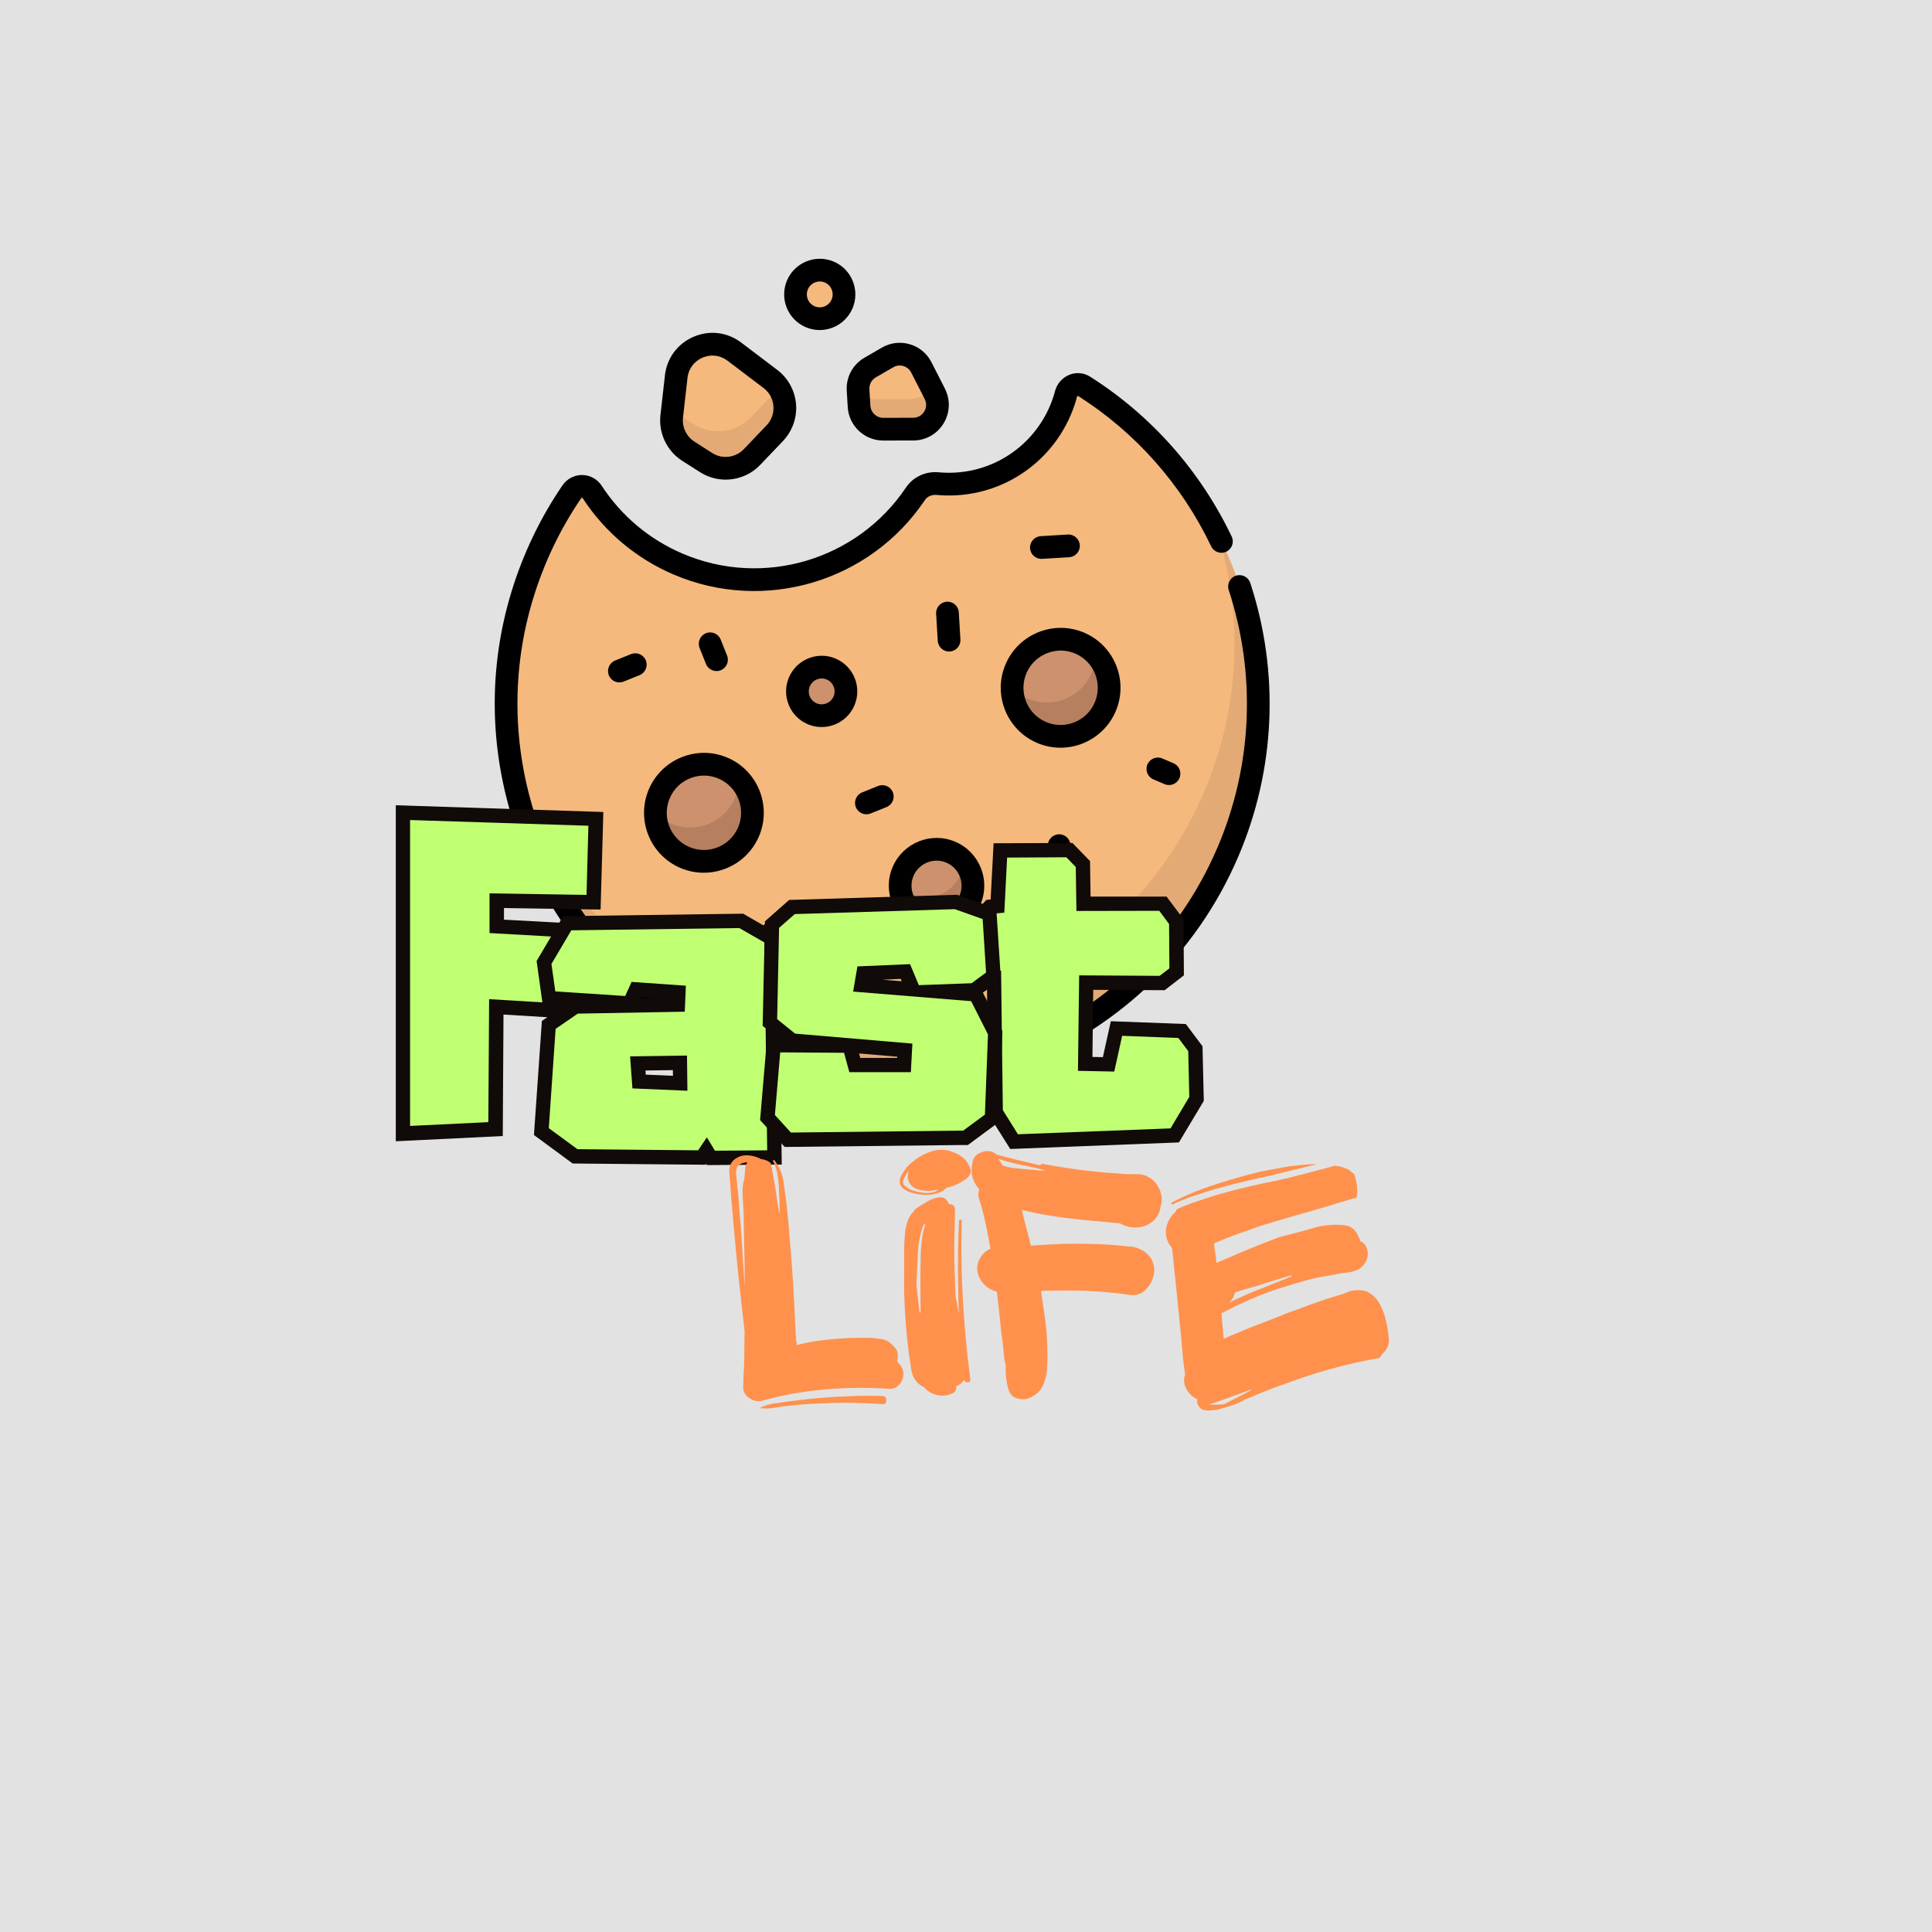 <svg version="1.0" preserveAspectRatio="xMidYMid meet" height="500" viewBox="0 0 375 375" zoomAndPan="magnify" width="500" xmlns:xlink="http://www.w3.org/1999/xlink" xmlns="http://www.w3.org/2000/svg"><defs><g></g><clipPath id="fb538ee2c4"><path clip-rule="nonzero" d="M 98 74 L 245 74 L 245 210 L 98 210 Z M 98 74"></path></clipPath><clipPath id="9291d0c57a"><path clip-rule="nonzero" d="M 71.906 176.863 L 131.398 37.535 L 270.039 96.734 L 210.547 236.062 Z M 71.906 176.863"></path></clipPath><clipPath id="f25b768530"><path clip-rule="nonzero" d="M 71.906 176.863 L 131.398 37.535 L 270.039 96.734 L 210.547 236.062 Z M 71.906 176.863"></path></clipPath><clipPath id="bfc3a51127"><path clip-rule="nonzero" d="M 71.906 176.863 L 131.398 37.535 L 270.039 96.734 L 210.547 236.062 Z M 71.906 176.863"></path></clipPath><clipPath id="f2c7984479"><path clip-rule="nonzero" d="M 127 148 L 147 148 L 147 168 L 127 168 Z M 127 148"></path></clipPath><clipPath id="ae4ab06925"><path clip-rule="nonzero" d="M 71.906 176.863 L 131.398 37.535 L 270.039 96.734 L 210.547 236.062 Z M 71.906 176.863"></path></clipPath><clipPath id="b042099f23"><path clip-rule="nonzero" d="M 71.906 176.863 L 131.398 37.535 L 270.039 96.734 L 210.547 236.062 Z M 71.906 176.863"></path></clipPath><clipPath id="83cdd32eef"><path clip-rule="nonzero" d="M 71.906 176.863 L 131.398 37.535 L 270.039 96.734 L 210.547 236.062 Z M 71.906 176.863"></path></clipPath><clipPath id="1488da8fb8"><path clip-rule="nonzero" d="M 174 164 L 189 164 L 189 179 L 174 179 Z M 174 164"></path></clipPath><clipPath id="1d68204514"><path clip-rule="nonzero" d="M 71.906 176.863 L 131.398 37.535 L 270.039 96.734 L 210.547 236.062 Z M 71.906 176.863"></path></clipPath><clipPath id="22ceb11bea"><path clip-rule="nonzero" d="M 71.906 176.863 L 131.398 37.535 L 270.039 96.734 L 210.547 236.062 Z M 71.906 176.863"></path></clipPath><clipPath id="db54af0c66"><path clip-rule="nonzero" d="M 71.906 176.863 L 131.398 37.535 L 270.039 96.734 L 210.547 236.062 Z M 71.906 176.863"></path></clipPath><clipPath id="6e08257afe"><path clip-rule="nonzero" d="M 130 66 L 153 66 L 153 91 L 130 91 Z M 130 66"></path></clipPath><clipPath id="5fe81fbc08"><path clip-rule="nonzero" d="M 71.906 176.863 L 131.398 37.535 L 270.039 96.734 L 210.547 236.062 Z M 71.906 176.863"></path></clipPath><clipPath id="69d9b59d50"><path clip-rule="nonzero" d="M 71.906 176.863 L 131.398 37.535 L 270.039 96.734 L 210.547 236.062 Z M 71.906 176.863"></path></clipPath><clipPath id="eeade1ffad"><path clip-rule="nonzero" d="M 71.906 176.863 L 131.398 37.535 L 270.039 96.734 L 210.547 236.062 Z M 71.906 176.863"></path></clipPath><clipPath id="399f8384c2"><path clip-rule="nonzero" d="M 166 68 L 182 68 L 182 84 L 166 84 Z M 166 68"></path></clipPath><clipPath id="cc06c9ae70"><path clip-rule="nonzero" d="M 71.906 176.863 L 131.398 37.535 L 270.039 96.734 L 210.547 236.062 Z M 71.906 176.863"></path></clipPath><clipPath id="d9554074a9"><path clip-rule="nonzero" d="M 71.906 176.863 L 131.398 37.535 L 270.039 96.734 L 210.547 236.062 Z M 71.906 176.863"></path></clipPath><clipPath id="68f5163409"><path clip-rule="nonzero" d="M 71.906 176.863 L 131.398 37.535 L 270.039 96.734 L 210.547 236.062 Z M 71.906 176.863"></path></clipPath><clipPath id="2ae82290cc"><path clip-rule="nonzero" d="M 154 52 L 164 52 L 164 62 L 154 62 Z M 154 52"></path></clipPath><clipPath id="431fde369b"><path clip-rule="nonzero" d="M 71.906 176.863 L 131.398 37.535 L 270.039 96.734 L 210.547 236.062 Z M 71.906 176.863"></path></clipPath><clipPath id="2d5446ad15"><path clip-rule="nonzero" d="M 71.906 176.863 L 131.398 37.535 L 270.039 96.734 L 210.547 236.062 Z M 71.906 176.863"></path></clipPath><clipPath id="2b843e1ccf"><path clip-rule="nonzero" d="M 71.906 176.863 L 131.398 37.535 L 270.039 96.734 L 210.547 236.062 Z M 71.906 176.863"></path></clipPath><clipPath id="c96a5486cb"><path clip-rule="nonzero" d="M 101 103 L 245 103 L 245 210 L 101 210 Z M 101 103"></path></clipPath><clipPath id="5375a5820a"><path clip-rule="nonzero" d="M 71.906 176.863 L 131.398 37.535 L 270.039 96.734 L 210.547 236.062 Z M 71.906 176.863"></path></clipPath><clipPath id="87d9f3509a"><path clip-rule="nonzero" d="M 71.906 176.863 L 131.398 37.535 L 270.039 96.734 L 210.547 236.062 Z M 71.906 176.863"></path></clipPath><clipPath id="d44cc453a7"><path clip-rule="nonzero" d="M 71.906 176.863 L 131.398 37.535 L 270.039 96.734 L 210.547 236.062 Z M 71.906 176.863"></path></clipPath><clipPath id="ef58426780"><path clip-rule="nonzero" d="M 130 75 L 153 75 L 153 91 L 130 91 Z M 130 75"></path></clipPath><clipPath id="a057652fd2"><path clip-rule="nonzero" d="M 71.906 176.863 L 131.398 37.535 L 270.039 96.734 L 210.547 236.062 Z M 71.906 176.863"></path></clipPath><clipPath id="3387e363a0"><path clip-rule="nonzero" d="M 71.906 176.863 L 131.398 37.535 L 270.039 96.734 L 210.547 236.062 Z M 71.906 176.863"></path></clipPath><clipPath id="ce27a3595d"><path clip-rule="nonzero" d="M 71.906 176.863 L 131.398 37.535 L 270.039 96.734 L 210.547 236.062 Z M 71.906 176.863"></path></clipPath><clipPath id="ada0b4c7d2"><path clip-rule="nonzero" d="M 166 75 L 182 75 L 182 84 L 166 84 Z M 166 75"></path></clipPath><clipPath id="713bb21a77"><path clip-rule="nonzero" d="M 71.906 176.863 L 131.398 37.535 L 270.039 96.734 L 210.547 236.062 Z M 71.906 176.863"></path></clipPath><clipPath id="f47b6ff6df"><path clip-rule="nonzero" d="M 71.906 176.863 L 131.398 37.535 L 270.039 96.734 L 210.547 236.062 Z M 71.906 176.863"></path></clipPath><clipPath id="5d58d38c20"><path clip-rule="nonzero" d="M 71.906 176.863 L 131.398 37.535 L 270.039 96.734 L 210.547 236.062 Z M 71.906 176.863"></path></clipPath><clipPath id="906a267b81"><path clip-rule="nonzero" d="M 127 151 L 147 151 L 147 168 L 127 168 Z M 127 151"></path></clipPath><clipPath id="8452ab8130"><path clip-rule="nonzero" d="M 71.906 176.863 L 131.398 37.535 L 270.039 96.734 L 210.547 236.062 Z M 71.906 176.863"></path></clipPath><clipPath id="d6f6002f9f"><path clip-rule="nonzero" d="M 71.906 176.863 L 131.398 37.535 L 270.039 96.734 L 210.547 236.062 Z M 71.906 176.863"></path></clipPath><clipPath id="5474a3661a"><path clip-rule="nonzero" d="M 71.906 176.863 L 131.398 37.535 L 270.039 96.734 L 210.547 236.062 Z M 71.906 176.863"></path></clipPath><clipPath id="ea116b9c32"><path clip-rule="nonzero" d="M 174 167 L 189 167 L 189 179 L 174 179 Z M 174 167"></path></clipPath><clipPath id="bd59783663"><path clip-rule="nonzero" d="M 71.906 176.863 L 131.398 37.535 L 270.039 96.734 L 210.547 236.062 Z M 71.906 176.863"></path></clipPath><clipPath id="c3b95efab9"><path clip-rule="nonzero" d="M 71.906 176.863 L 131.398 37.535 L 270.039 96.734 L 210.547 236.062 Z M 71.906 176.863"></path></clipPath><clipPath id="0b3cf4cb80"><path clip-rule="nonzero" d="M 71.906 176.863 L 131.398 37.535 L 270.039 96.734 L 210.547 236.062 Z M 71.906 176.863"></path></clipPath><clipPath id="34ab058b21"><path clip-rule="nonzero" d="M 196 124 L 216 124 L 216 143 L 196 143 Z M 196 124"></path></clipPath><clipPath id="7e247412ad"><path clip-rule="nonzero" d="M 71.906 176.863 L 131.398 37.535 L 270.039 96.734 L 210.547 236.062 Z M 71.906 176.863"></path></clipPath><clipPath id="210e762a88"><path clip-rule="nonzero" d="M 71.906 176.863 L 131.398 37.535 L 270.039 96.734 L 210.547 236.062 Z M 71.906 176.863"></path></clipPath><clipPath id="95cfea21f3"><path clip-rule="nonzero" d="M 71.906 176.863 L 131.398 37.535 L 270.039 96.734 L 210.547 236.062 Z M 71.906 176.863"></path></clipPath><clipPath id="ba58229661"><path clip-rule="nonzero" d="M 196 126 L 216 126 L 216 143 L 196 143 Z M 196 126"></path></clipPath><clipPath id="faa3b47d4d"><path clip-rule="nonzero" d="M 71.906 176.863 L 131.398 37.535 L 270.039 96.734 L 210.547 236.062 Z M 71.906 176.863"></path></clipPath><clipPath id="950277d0a7"><path clip-rule="nonzero" d="M 71.906 176.863 L 131.398 37.535 L 270.039 96.734 L 210.547 236.062 Z M 71.906 176.863"></path></clipPath><clipPath id="4a53f27f9a"><path clip-rule="nonzero" d="M 71.906 176.863 L 131.398 37.535 L 270.039 96.734 L 210.547 236.062 Z M 71.906 176.863"></path></clipPath><clipPath id="2ed5114bee"><path clip-rule="nonzero" d="M 154 129 L 165 129 L 165 140 L 154 140 Z M 154 129"></path></clipPath><clipPath id="495f51d8ad"><path clip-rule="nonzero" d="M 71.906 176.863 L 131.398 37.535 L 270.039 96.734 L 210.547 236.062 Z M 71.906 176.863"></path></clipPath><clipPath id="7a52e170a2"><path clip-rule="nonzero" d="M 71.906 176.863 L 131.398 37.535 L 270.039 96.734 L 210.547 236.062 Z M 71.906 176.863"></path></clipPath><clipPath id="6f85a120bb"><path clip-rule="nonzero" d="M 71.906 176.863 L 131.398 37.535 L 270.039 96.734 L 210.547 236.062 Z M 71.906 176.863"></path></clipPath><clipPath id="4ece98117f"><path clip-rule="nonzero" d="M 125 146 L 149 146 L 149 170 L 125 170 Z M 125 146"></path></clipPath><clipPath id="5429f5c2c5"><path clip-rule="nonzero" d="M 71.906 176.863 L 131.398 37.535 L 270.039 96.734 L 210.547 236.062 Z M 71.906 176.863"></path></clipPath><clipPath id="3ad482e5fe"><path clip-rule="nonzero" d="M 71.906 176.863 L 131.398 37.535 L 270.039 96.734 L 210.547 236.062 Z M 71.906 176.863"></path></clipPath><clipPath id="3fc11e78b7"><path clip-rule="nonzero" d="M 71.906 176.863 L 131.398 37.535 L 270.039 96.734 L 210.547 236.062 Z M 71.906 176.863"></path></clipPath><clipPath id="b75fd5d201"><path clip-rule="nonzero" d="M 194 121 L 218 121 L 218 146 L 194 146 Z M 194 121"></path></clipPath><clipPath id="595f5128a1"><path clip-rule="nonzero" d="M 71.906 176.863 L 131.398 37.535 L 270.039 96.734 L 210.547 236.062 Z M 71.906 176.863"></path></clipPath><clipPath id="d403a54595"><path clip-rule="nonzero" d="M 71.906 176.863 L 131.398 37.535 L 270.039 96.734 L 210.547 236.062 Z M 71.906 176.863"></path></clipPath><clipPath id="580c39a24a"><path clip-rule="nonzero" d="M 71.906 176.863 L 131.398 37.535 L 270.039 96.734 L 210.547 236.062 Z M 71.906 176.863"></path></clipPath><clipPath id="cc97ea1b35"><path clip-rule="nonzero" d="M 172 162 L 192 162 L 192 182 L 172 182 Z M 172 162"></path></clipPath><clipPath id="5a298992fb"><path clip-rule="nonzero" d="M 71.906 176.863 L 131.398 37.535 L 270.039 96.734 L 210.547 236.062 Z M 71.906 176.863"></path></clipPath><clipPath id="8eea5d9c9c"><path clip-rule="nonzero" d="M 71.906 176.863 L 131.398 37.535 L 270.039 96.734 L 210.547 236.062 Z M 71.906 176.863"></path></clipPath><clipPath id="406b695057"><path clip-rule="nonzero" d="M 71.906 176.863 L 131.398 37.535 L 270.039 96.734 L 210.547 236.062 Z M 71.906 176.863"></path></clipPath><clipPath id="a93f27c837"><path clip-rule="nonzero" d="M 152 127 L 167 127 L 167 142 L 152 142 Z M 152 127"></path></clipPath><clipPath id="fb6203b3d2"><path clip-rule="nonzero" d="M 71.906 176.863 L 131.398 37.535 L 270.039 96.734 L 210.547 236.062 Z M 71.906 176.863"></path></clipPath><clipPath id="7e6211b8a7"><path clip-rule="nonzero" d="M 71.906 176.863 L 131.398 37.535 L 270.039 96.734 L 210.547 236.062 Z M 71.906 176.863"></path></clipPath><clipPath id="d6d3ce269d"><path clip-rule="nonzero" d="M 71.906 176.863 L 131.398 37.535 L 270.039 96.734 L 210.547 236.062 Z M 71.906 176.863"></path></clipPath><clipPath id="87c150a358"><path clip-rule="nonzero" d="M 199 103 L 210 103 L 210 109 L 199 109 Z M 199 103"></path></clipPath><clipPath id="4e8bed588f"><path clip-rule="nonzero" d="M 71.906 176.863 L 131.398 37.535 L 270.039 96.734 L 210.547 236.062 Z M 71.906 176.863"></path></clipPath><clipPath id="3576a6cec6"><path clip-rule="nonzero" d="M 71.906 176.863 L 131.398 37.535 L 270.039 96.734 L 210.547 236.062 Z M 71.906 176.863"></path></clipPath><clipPath id="83ff92f340"><path clip-rule="nonzero" d="M 71.906 176.863 L 131.398 37.535 L 270.039 96.734 L 210.547 236.062 Z M 71.906 176.863"></path></clipPath><clipPath id="11a6d49fa9"><path clip-rule="nonzero" d="M 181 116 L 187 116 L 187 127 L 181 127 Z M 181 116"></path></clipPath><clipPath id="82983f095f"><path clip-rule="nonzero" d="M 71.906 176.863 L 131.398 37.535 L 270.039 96.734 L 210.547 236.062 Z M 71.906 176.863"></path></clipPath><clipPath id="e14616e6f8"><path clip-rule="nonzero" d="M 71.906 176.863 L 131.398 37.535 L 270.039 96.734 L 210.547 236.062 Z M 71.906 176.863"></path></clipPath><clipPath id="96baddcb01"><path clip-rule="nonzero" d="M 71.906 176.863 L 131.398 37.535 L 270.039 96.734 L 210.547 236.062 Z M 71.906 176.863"></path></clipPath><clipPath id="02fbb39882"><path clip-rule="nonzero" d="M 147 178 L 158 178 L 158 184 L 147 184 Z M 147 178"></path></clipPath><clipPath id="40bea8e243"><path clip-rule="nonzero" d="M 71.906 176.863 L 131.398 37.535 L 270.039 96.734 L 210.547 236.062 Z M 71.906 176.863"></path></clipPath><clipPath id="cd2daf6574"><path clip-rule="nonzero" d="M 71.906 176.863 L 131.398 37.535 L 270.039 96.734 L 210.547 236.062 Z M 71.906 176.863"></path></clipPath><clipPath id="435a07f48f"><path clip-rule="nonzero" d="M 71.906 176.863 L 131.398 37.535 L 270.039 96.734 L 210.547 236.062 Z M 71.906 176.863"></path></clipPath><clipPath id="5b8ab3ef74"><path clip-rule="nonzero" d="M 203 161 L 209 161 L 209 172 L 203 172 Z M 203 161"></path></clipPath><clipPath id="dd2a4a5885"><path clip-rule="nonzero" d="M 71.906 176.863 L 131.398 37.535 L 270.039 96.734 L 210.547 236.062 Z M 71.906 176.863"></path></clipPath><clipPath id="a71e6e5b67"><path clip-rule="nonzero" d="M 71.906 176.863 L 131.398 37.535 L 270.039 96.734 L 210.547 236.062 Z M 71.906 176.863"></path></clipPath><clipPath id="407fa067f8"><path clip-rule="nonzero" d="M 71.906 176.863 L 131.398 37.535 L 270.039 96.734 L 210.547 236.062 Z M 71.906 176.863"></path></clipPath><clipPath id="fde8b9ca16"><path clip-rule="nonzero" d="M 118 126 L 126 126 L 126 133 L 118 133 Z M 118 126"></path></clipPath><clipPath id="48575161f4"><path clip-rule="nonzero" d="M 71.906 176.863 L 131.398 37.535 L 270.039 96.734 L 210.547 236.062 Z M 71.906 176.863"></path></clipPath><clipPath id="b6899c1a22"><path clip-rule="nonzero" d="M 71.906 176.863 L 131.398 37.535 L 270.039 96.734 L 210.547 236.062 Z M 71.906 176.863"></path></clipPath><clipPath id="4ba19fbcc5"><path clip-rule="nonzero" d="M 71.906 176.863 L 131.398 37.535 L 270.039 96.734 L 210.547 236.062 Z M 71.906 176.863"></path></clipPath><clipPath id="b0f5d391c3"><path clip-rule="nonzero" d="M 165 152 L 174 152 L 174 159 L 165 159 Z M 165 152"></path></clipPath><clipPath id="21b89428d7"><path clip-rule="nonzero" d="M 71.906 176.863 L 131.398 37.535 L 270.039 96.734 L 210.547 236.062 Z M 71.906 176.863"></path></clipPath><clipPath id="adb8f595ea"><path clip-rule="nonzero" d="M 71.906 176.863 L 131.398 37.535 L 270.039 96.734 L 210.547 236.062 Z M 71.906 176.863"></path></clipPath><clipPath id="ec76669885"><path clip-rule="nonzero" d="M 71.906 176.863 L 131.398 37.535 L 270.039 96.734 L 210.547 236.062 Z M 71.906 176.863"></path></clipPath><clipPath id="ba88aba077"><path clip-rule="nonzero" d="M 222 147 L 230 147 L 230 153 L 222 153 Z M 222 147"></path></clipPath><clipPath id="7001ec4e03"><path clip-rule="nonzero" d="M 71.906 176.863 L 131.398 37.535 L 270.039 96.734 L 210.547 236.062 Z M 71.906 176.863"></path></clipPath><clipPath id="997d8d67c1"><path clip-rule="nonzero" d="M 71.906 176.863 L 131.398 37.535 L 270.039 96.734 L 210.547 236.062 Z M 71.906 176.863"></path></clipPath><clipPath id="bed41c8a9a"><path clip-rule="nonzero" d="M 71.906 176.863 L 131.398 37.535 L 270.039 96.734 L 210.547 236.062 Z M 71.906 176.863"></path></clipPath><clipPath id="eccca8f77c"><path clip-rule="nonzero" d="M 135 122 L 142 122 L 142 131 L 135 131 Z M 135 122"></path></clipPath><clipPath id="a557775d68"><path clip-rule="nonzero" d="M 71.906 176.863 L 131.398 37.535 L 270.039 96.734 L 210.547 236.062 Z M 71.906 176.863"></path></clipPath><clipPath id="b237cf11bf"><path clip-rule="nonzero" d="M 71.906 176.863 L 131.398 37.535 L 270.039 96.734 L 210.547 236.062 Z M 71.906 176.863"></path></clipPath><clipPath id="dafb2e0597"><path clip-rule="nonzero" d="M 71.906 176.863 L 131.398 37.535 L 270.039 96.734 L 210.547 236.062 Z M 71.906 176.863"></path></clipPath><clipPath id="14d176605f"><path clip-rule="nonzero" d="M 128 64 L 155 64 L 155 94 L 128 94 Z M 128 64"></path></clipPath><clipPath id="5ae1ba6623"><path clip-rule="nonzero" d="M 71.906 176.863 L 131.398 37.535 L 270.039 96.734 L 210.547 236.062 Z M 71.906 176.863"></path></clipPath><clipPath id="e1b9e5e5c0"><path clip-rule="nonzero" d="M 71.906 176.863 L 131.398 37.535 L 270.039 96.734 L 210.547 236.062 Z M 71.906 176.863"></path></clipPath><clipPath id="cedb800a23"><path clip-rule="nonzero" d="M 71.906 176.863 L 131.398 37.535 L 270.039 96.734 L 210.547 236.062 Z M 71.906 176.863"></path></clipPath><clipPath id="c1431ef337"><path clip-rule="nonzero" d="M 164 66 L 185 66 L 185 86 L 164 86 Z M 164 66"></path></clipPath><clipPath id="6b57398a18"><path clip-rule="nonzero" d="M 71.906 176.863 L 131.398 37.535 L 270.039 96.734 L 210.547 236.062 Z M 71.906 176.863"></path></clipPath><clipPath id="998d9c45ef"><path clip-rule="nonzero" d="M 71.906 176.863 L 131.398 37.535 L 270.039 96.734 L 210.547 236.062 Z M 71.906 176.863"></path></clipPath><clipPath id="d82876020e"><path clip-rule="nonzero" d="M 71.906 176.863 L 131.398 37.535 L 270.039 96.734 L 210.547 236.062 Z M 71.906 176.863"></path></clipPath><clipPath id="7febc16934"><path clip-rule="nonzero" d="M 152 50 L 167 50 L 167 65 L 152 65 Z M 152 50"></path></clipPath><clipPath id="fe28696e10"><path clip-rule="nonzero" d="M 71.906 176.863 L 131.398 37.535 L 270.039 96.734 L 210.547 236.062 Z M 71.906 176.863"></path></clipPath><clipPath id="5a7199b37c"><path clip-rule="nonzero" d="M 71.906 176.863 L 131.398 37.535 L 270.039 96.734 L 210.547 236.062 Z M 71.906 176.863"></path></clipPath><clipPath id="f48c5c2aeb"><path clip-rule="nonzero" d="M 71.906 176.863 L 131.398 37.535 L 270.039 96.734 L 210.547 236.062 Z M 71.906 176.863"></path></clipPath><clipPath id="f49aa54351"><path clip-rule="nonzero" d="M 96 72 L 240 72 L 240 162 L 96 162 Z M 96 72"></path></clipPath><clipPath id="55759ac082"><path clip-rule="nonzero" d="M 71.906 176.863 L 131.398 37.535 L 270.039 96.734 L 210.547 236.062 Z M 71.906 176.863"></path></clipPath><clipPath id="57e6403b90"><path clip-rule="nonzero" d="M 71.906 176.863 L 131.398 37.535 L 270.039 96.734 L 210.547 236.062 Z M 71.906 176.863"></path></clipPath><clipPath id="b3c1babbd0"><path clip-rule="nonzero" d="M 71.906 176.863 L 131.398 37.535 L 270.039 96.734 L 210.547 236.062 Z M 71.906 176.863"></path></clipPath><clipPath id="10f96492aa"><path clip-rule="nonzero" d="M 103 111 L 247 111 L 247 212 L 103 212 Z M 103 111"></path></clipPath><clipPath id="259441cc14"><path clip-rule="nonzero" d="M 71.906 176.863 L 131.398 37.535 L 270.039 96.734 L 210.547 236.062 Z M 71.906 176.863"></path></clipPath><clipPath id="941a7cd132"><path clip-rule="nonzero" d="M 71.906 176.863 L 131.398 37.535 L 270.039 96.734 L 210.547 236.062 Z M 71.906 176.863"></path></clipPath><clipPath id="e15f9d1256"><path clip-rule="nonzero" d="M 71.906 176.863 L 131.398 37.535 L 270.039 96.734 L 210.547 236.062 Z M 71.906 176.863"></path></clipPath></defs><rect fill-opacity="1" height="450" y="-37.5" fill="#ffffff" width="450" x="-37.5"></rect><rect fill-opacity="1" height="450" y="-37.5" fill="#e2e2e2" width="450" x="-37.5"></rect><g clip-path="url(#fb538ee2c4)"><g clip-path="url(#9291d0c57a)"><g clip-path="url(#f25b768530)"><g clip-path="url(#bfc3a51127)"><path fill-rule="nonzero" fill-opacity="1" d="M 206.914 76.469 C 206.629 77.539 206.27 78.602 205.82 79.652 C 201.699 89.309 191.898 94.785 181.988 93.871 C 180.297 93.711 178.629 94.441 177.68 95.855 C 167.781 110.59 148.543 116.711 131.641 109.496 C 124.543 106.465 118.863 101.5 114.938 95.484 C 114.008 94.055 111.957 94.043 110.992 95.453 C 108.348 99.328 106.035 103.516 104.121 107.996 C 88.273 145.113 105.477 188.035 142.543 203.863 C 179.609 219.691 222.508 202.434 238.359 165.316 C 252.641 131.863 240.137 93.82 210.41 74.977 C 209.059 74.121 207.32 74.922 206.914 76.469 Z M 206.914 76.469" fill="#f5b97d"></path></g></g></g></g><g clip-path="url(#f2c7984479)"><g clip-path="url(#ae4ab06925)"><g clip-path="url(#b042099f23)"><g clip-path="url(#83cdd32eef)"><path fill-rule="nonzero" fill-opacity="1" d="M 140.332 149.094 C 140.902 149.336 141.441 149.629 141.949 149.98 C 142.461 150.328 142.934 150.727 143.363 151.168 C 143.797 151.609 144.18 152.09 144.52 152.605 C 144.855 153.125 145.141 153.672 145.371 154.246 C 145.602 154.82 145.773 155.41 145.887 156.02 C 146 156.629 146.055 157.242 146.047 157.859 C 146.039 158.48 145.973 159.09 145.844 159.699 C 145.719 160.305 145.531 160.891 145.289 161.461 C 145.047 162.031 144.75 162.57 144.398 163.082 C 144.051 163.59 143.656 164.062 143.215 164.496 C 142.77 164.93 142.289 165.316 141.773 165.652 C 141.254 165.992 140.707 166.277 140.137 166.508 C 139.562 166.738 138.969 166.91 138.363 167.027 C 137.754 167.141 137.141 167.195 136.523 167.188 C 135.906 167.184 135.293 167.113 134.688 166.988 C 134.082 166.859 133.496 166.676 132.926 166.434 C 132.359 166.191 131.82 165.895 131.309 165.547 C 130.801 165.195 130.328 164.801 129.895 164.359 C 129.465 163.918 129.078 163.438 128.742 162.918 C 128.402 162.398 128.117 161.852 127.891 161.277 C 127.66 160.703 127.488 160.113 127.371 159.504 C 127.258 158.898 127.207 158.285 127.211 157.664 C 127.219 157.047 127.289 156.434 127.414 155.828 C 127.543 155.223 127.727 154.633 127.969 154.066 C 128.215 153.496 128.512 152.957 128.859 152.445 C 129.207 151.934 129.605 151.461 130.047 151.027 C 130.488 150.594 130.969 150.211 131.488 149.871 C 132.004 149.531 132.551 149.246 133.125 149.016 C 133.699 148.785 134.289 148.613 134.898 148.5 C 135.504 148.383 136.117 148.332 136.738 148.336 C 137.355 148.344 137.965 148.41 138.57 148.539 C 139.176 148.664 139.762 148.848 140.332 149.094 Z M 140.332 149.094" fill="#cd916e"></path></g></g></g></g><g clip-path="url(#1488da8fb8)"><g clip-path="url(#1d68204514)"><g clip-path="url(#22ceb11bea)"><g clip-path="url(#db54af0c66)"><path fill-rule="nonzero" fill-opacity="1" d="M 184.559 165.414 C 184.984 165.594 185.391 165.816 185.773 166.078 C 186.156 166.34 186.512 166.637 186.836 166.969 C 187.16 167.301 187.445 167.66 187.699 168.051 C 187.953 168.438 188.168 168.848 188.34 169.277 C 188.512 169.711 188.641 170.152 188.727 170.609 C 188.812 171.066 188.852 171.527 188.848 171.992 C 188.84 172.453 188.789 172.914 188.695 173.367 C 188.598 173.824 188.461 174.266 188.277 174.691 C 188.098 175.117 187.875 175.523 187.613 175.906 C 187.348 176.289 187.051 176.645 186.723 176.969 C 186.391 177.293 186.027 177.582 185.641 177.836 C 185.25 178.09 184.844 178.305 184.41 178.477 C 183.98 178.652 183.539 178.781 183.082 178.867 C 182.625 178.953 182.164 178.992 181.703 178.988 C 181.238 178.984 180.781 178.934 180.324 178.836 C 179.871 178.742 179.43 178.605 179.004 178.422 C 178.578 178.238 178.172 178.016 177.793 177.754 C 177.41 177.492 177.055 177.195 176.73 176.863 C 176.406 176.535 176.117 176.172 175.863 175.785 C 175.609 175.395 175.398 174.984 175.227 174.555 C 175.051 174.125 174.922 173.68 174.84 173.223 C 174.754 172.77 174.711 172.309 174.719 171.844 C 174.723 171.379 174.773 170.922 174.871 170.465 C 174.965 170.012 175.105 169.57 175.285 169.145 C 175.469 168.715 175.691 168.312 175.953 167.93 C 176.215 167.543 176.512 167.191 176.844 166.867 C 177.176 166.539 177.535 166.25 177.926 165.996 C 178.312 165.742 178.723 165.531 179.152 165.355 C 179.582 165.184 180.027 165.055 180.484 164.969 C 180.938 164.883 181.398 164.84 181.863 164.848 C 182.328 164.852 182.785 164.902 183.238 164.996 C 183.691 165.094 184.133 165.23 184.559 165.414 Z M 184.559 165.414" fill="#cd916e"></path></g></g></g></g><g clip-path="url(#6e08257afe)"><g clip-path="url(#5fe81fbc08)"><g clip-path="url(#69d9b59d50)"><g clip-path="url(#eeade1ffad)"><path fill-rule="nonzero" fill-opacity="1" d="M 133.594 87.574 L 137.055 89.785 C 139.898 91.605 143.633 91.152 145.969 88.707 L 150.383 84.082 C 153.297 81.027 152.906 76.113 149.543 73.562 L 142.539 68.254 C 138.176 64.941 131.867 67.652 131.25 73.102 L 130.379 80.828 C 130.078 83.504 131.324 86.121 133.594 87.574 Z M 133.594 87.574" fill="#f5b97d"></path></g></g></g></g><g clip-path="url(#399f8384c2)"><g clip-path="url(#cc06c9ae70)"><g clip-path="url(#d9554074a9)"><g clip-path="url(#68f5163409)"><path fill-rule="nonzero" fill-opacity="1" d="M 166.551 75.699 L 166.742 78.875 C 166.891 81.367 168.953 83.309 171.445 83.305 L 177.254 83.293 C 180.77 83.289 183.043 79.566 181.445 76.434 L 178.828 71.309 C 177.605 68.906 174.617 68.027 172.281 69.375 L 168.898 71.332 C 167.352 72.227 166.445 73.918 166.551 75.699 Z M 166.551 75.699" fill="#f5b97d"></path></g></g></g></g><g clip-path="url(#2ae82290cc)"><g clip-path="url(#431fde369b)"><g clip-path="url(#2d5446ad15)"><g clip-path="url(#2b843e1ccf)"><path fill-rule="nonzero" fill-opacity="1" d="M 160.965 52.809 C 161.25 52.93 161.52 53.078 161.773 53.254 C 162.031 53.43 162.266 53.625 162.48 53.848 C 162.699 54.066 162.891 54.309 163.059 54.566 C 163.227 54.828 163.371 55.102 163.484 55.387 C 163.602 55.676 163.688 55.969 163.742 56.273 C 163.801 56.578 163.824 56.883 163.824 57.195 C 163.82 57.504 163.785 57.809 163.723 58.113 C 163.656 58.414 163.566 58.711 163.445 58.992 C 163.32 59.277 163.176 59.547 163 59.805 C 162.824 60.059 162.625 60.297 162.406 60.512 C 162.184 60.73 161.945 60.922 161.688 61.09 C 161.426 61.262 161.152 61.402 160.867 61.52 C 160.578 61.633 160.285 61.719 159.98 61.777 C 159.676 61.836 159.371 61.859 159.062 61.859 C 158.75 61.855 158.445 61.82 158.145 61.758 C 157.84 61.695 157.547 61.602 157.262 61.48 C 156.98 61.359 156.707 61.211 156.453 61.035 C 156.199 60.863 155.965 60.664 155.746 60.441 C 155.531 60.223 155.34 59.98 155.168 59.723 C 155 59.465 154.859 59.191 154.742 58.902 C 154.629 58.617 154.543 58.32 154.484 58.016 C 154.43 57.711 154.402 57.406 154.406 57.098 C 154.41 56.785 154.441 56.48 154.508 56.176 C 154.57 55.875 154.664 55.582 154.785 55.297 C 154.906 55.012 155.055 54.742 155.23 54.484 C 155.402 54.23 155.602 53.996 155.824 53.777 C 156.043 53.562 156.285 53.367 156.543 53.199 C 156.801 53.031 157.074 52.887 157.363 52.773 C 157.648 52.656 157.945 52.57 158.246 52.512 C 158.551 52.457 158.859 52.43 159.168 52.434 C 159.477 52.434 159.781 52.469 160.086 52.531 C 160.387 52.598 160.68 52.688 160.965 52.809 Z M 160.965 52.809" fill="#f5b97d"></path></g></g></g></g><g clip-path="url(#c96a5486cb)"><g clip-path="url(#5375a5820a)"><g clip-path="url(#87d9f3509a)"><g clip-path="url(#d44cc453a7)"><path fill-rule="nonzero" fill-opacity="1" d="M 233.711 153.719 C 217.863 190.836 174.965 208.094 137.895 192.266 C 121.43 185.234 108.895 172.852 101.426 158.012 C 107.488 177.898 121.941 195.066 142.543 203.863 C 179.613 219.691 222.508 202.434 238.359 165.316 C 247.172 144.676 245.773 122.289 236.438 103.742 C 241.273 119.617 240.754 137.223 233.711 153.719 Z M 233.711 153.719" fill="#e3aa75"></path></g></g></g></g><g clip-path="url(#ef58426780)"><g clip-path="url(#a057652fd2)"><g clip-path="url(#3387e363a0)"><g clip-path="url(#ce27a3595d)"><path fill-rule="nonzero" fill-opacity="1" d="M 145.77 80.973 C 142.852 84.027 138.188 84.59 134.633 82.32 L 130.508 79.68 L 130.379 80.824 C 130.078 83.504 131.324 86.121 133.594 87.574 L 137.055 89.785 C 139.898 91.605 143.633 91.152 145.969 88.707 L 150.383 84.082 C 152.723 81.629 152.895 77.996 151.148 75.332 Z M 145.77 80.973" fill="#e3aa75"></path></g></g></g></g><g clip-path="url(#ada0b4c7d2)"><g clip-path="url(#713bb21a77)"><g clip-path="url(#f47b6ff6df)"><g clip-path="url(#5d58d38c20)"><path fill-rule="nonzero" fill-opacity="1" d="M 176.438 77.477 L 169.859 77.488 C 168.625 77.492 167.496 77.055 166.59 76.344 L 166.738 78.875 C 166.887 81.367 168.953 83.309 171.445 83.305 L 177.254 83.293 C 180.77 83.289 183.043 79.566 181.445 76.434 L 180.793 75.16 C 179.855 76.52 178.312 77.473 176.438 77.477 Z M 176.438 77.477" fill="#e3aa75"></path></g></g></g></g><g clip-path="url(#906a267b81)"><g clip-path="url(#8452ab8130)"><g clip-path="url(#d6f6002f9f)"><g clip-path="url(#5474a3661a)"><path fill-rule="nonzero" fill-opacity="1" d="M 142.656 154.891 C 140.609 159.68 135.074 161.906 130.293 159.863 C 129.094 159.352 128.059 158.621 127.211 157.738 C 127.199 161.41 129.34 164.902 132.926 166.434 C 137.711 168.477 143.246 166.25 145.289 161.461 C 146.824 157.871 145.961 153.859 143.418 151.219 C 143.414 152.445 143.168 153.691 142.656 154.891 Z M 142.656 154.891" fill="#b67f5f"></path></g></g></g></g><g clip-path="url(#ea116b9c32)"><g clip-path="url(#bd59783663)"><g clip-path="url(#c3b95efab9)"><g clip-path="url(#0b3cf4cb80)"><path fill-rule="nonzero" fill-opacity="1" d="M 186.344 169.859 C 184.809 173.449 180.656 175.121 177.07 173.59 C 176.152 173.199 175.367 172.633 174.723 171.953 C 174.734 174.688 176.336 177.281 179.008 178.422 C 182.594 179.953 186.746 178.281 188.277 174.691 C 189.422 172.016 188.785 169.035 186.906 167.051 C 186.91 167.988 186.734 168.941 186.344 169.859 Z M 186.344 169.859" fill="#b67f5f"></path></g></g></g></g><g clip-path="url(#34ab058b21)"><g clip-path="url(#7e247412ad)"><g clip-path="url(#210e762a88)"><g clip-path="url(#95cfea21f3)"><path fill-rule="nonzero" fill-opacity="1" d="M 209.57 124.828 C 210.137 125.07 210.676 125.367 211.188 125.715 C 211.699 126.066 212.168 126.461 212.602 126.902 C 213.035 127.344 213.418 127.824 213.758 128.344 C 214.094 128.863 214.379 129.406 214.609 129.98 C 214.84 130.555 215.012 131.148 215.125 131.754 C 215.238 132.363 215.289 132.977 215.285 133.598 C 215.277 134.215 215.211 134.828 215.082 135.434 C 214.953 136.039 214.77 136.625 214.527 137.195 C 214.281 137.766 213.988 138.305 213.637 138.816 C 213.289 139.328 212.891 139.801 212.449 140.234 C 212.008 140.664 211.527 141.051 211.012 141.391 C 210.492 141.727 209.945 142.012 209.371 142.242 C 208.797 142.477 208.207 142.648 207.598 142.762 C 206.992 142.875 206.379 142.93 205.762 142.926 C 205.141 142.918 204.531 142.852 203.926 142.723 C 203.32 142.598 202.734 142.41 202.164 142.168 C 201.598 141.926 201.055 141.629 200.547 141.281 C 200.035 140.934 199.566 140.535 199.133 140.094 C 198.699 139.652 198.316 139.172 197.977 138.652 C 197.641 138.137 197.355 137.59 197.125 137.016 C 196.895 136.441 196.723 135.848 196.609 135.242 C 196.496 134.633 196.441 134.02 196.449 133.402 C 196.457 132.781 196.523 132.168 196.652 131.562 C 196.777 130.957 196.965 130.371 197.207 129.801 C 197.449 129.23 197.746 128.691 198.098 128.18 C 198.445 127.668 198.84 127.199 199.285 126.766 C 199.727 126.332 200.207 125.945 200.723 125.605 C 201.242 125.27 201.789 124.984 202.363 124.754 C 202.938 124.523 203.527 124.348 204.133 124.234 C 204.742 124.121 205.355 124.066 205.973 124.074 C 206.594 124.078 207.203 124.145 207.809 124.273 C 208.414 124.398 209 124.586 209.57 124.828 Z M 209.57 124.828" fill="#cd916e"></path></g></g></g></g><g clip-path="url(#ba58229661)"><g clip-path="url(#faa3b47d4d)"><g clip-path="url(#950277d0a7)"><g clip-path="url(#4a53f27f9a)"><path fill-rule="nonzero" fill-opacity="1" d="M 211.895 130.625 C 209.848 135.414 204.312 137.641 199.531 135.602 C 198.332 135.09 197.297 134.355 196.445 133.473 C 196.434 137.145 198.578 140.641 202.164 142.172 C 206.945 144.215 212.48 141.988 214.527 137.199 C 216.059 133.605 215.195 129.598 212.652 126.953 C 212.648 128.18 212.406 129.426 211.895 130.625 Z M 211.895 130.625" fill="#b67f5f"></path></g></g></g></g><g clip-path="url(#2ed5114bee)"><g clip-path="url(#495f51d8ad)"><g clip-path="url(#7a52e170a2)"><g clip-path="url(#6f85a120bb)"><path fill-rule="nonzero" fill-opacity="1" d="M 161.301 129.957 C 161.586 130.078 161.855 130.227 162.109 130.402 C 162.367 130.578 162.602 130.773 162.816 130.996 C 163.035 131.215 163.227 131.457 163.395 131.715 C 163.562 131.977 163.707 132.246 163.82 132.535 C 163.938 132.82 164.023 133.117 164.078 133.422 C 164.137 133.727 164.164 134.031 164.16 134.344 C 164.156 134.652 164.121 134.957 164.059 135.262 C 163.996 135.562 163.902 135.859 163.781 136.141 C 163.66 136.426 163.512 136.695 163.336 136.953 C 163.16 137.207 162.965 137.445 162.742 137.66 C 162.52 137.879 162.281 138.07 162.023 138.238 C 161.762 138.41 161.488 138.551 161.203 138.668 C 160.914 138.781 160.621 138.867 160.316 138.926 C 160.012 138.984 159.707 139.008 159.398 139.008 C 159.086 139.004 158.781 138.969 158.48 138.906 C 158.176 138.844 157.883 138.75 157.598 138.629 C 157.316 138.508 157.047 138.359 156.789 138.184 C 156.535 138.012 156.301 137.812 156.082 137.59 C 155.867 137.371 155.676 137.129 155.504 136.871 C 155.336 136.613 155.195 136.34 155.078 136.051 C 154.965 135.766 154.879 135.469 154.82 135.164 C 154.766 134.859 154.738 134.555 154.742 134.246 C 154.746 133.934 154.777 133.629 154.844 133.324 C 154.906 133.023 155 132.73 155.121 132.445 C 155.242 132.16 155.391 131.891 155.566 131.633 C 155.738 131.379 155.938 131.145 156.16 130.926 C 156.379 130.711 156.621 130.516 156.879 130.348 C 157.137 130.18 157.41 130.035 157.699 129.922 C 157.984 129.805 158.281 129.719 158.586 129.66 C 158.887 129.605 159.195 129.578 159.504 129.582 C 159.812 129.582 160.117 129.617 160.422 129.68 C 160.723 129.746 161.016 129.836 161.301 129.957 Z M 161.301 129.957" fill="#cd916e"></path></g></g></g></g><g clip-path="url(#4ece98117f)"><g clip-path="url(#5429f5c2c5)"><g clip-path="url(#3ad482e5fe)"><g clip-path="url(#3fc11e78b7)"><path fill-rule="nonzero" fill-opacity="1" d="M 125.941 153.199 C 123.426 159.102 126.168 165.949 132.059 168.465 C 137.953 170.98 144.797 168.227 147.316 162.324 C 149.836 156.426 147.09 149.578 141.199 147.062 C 135.305 144.547 128.461 147.301 125.941 153.199 Z M 143.266 160.598 C 141.699 164.258 137.449 165.969 133.793 164.406 C 130.133 162.844 128.43 158.594 129.996 154.93 C 131.559 151.266 135.809 149.559 139.465 151.121 C 143.125 152.68 144.828 156.934 143.266 160.598 Z M 143.266 160.598" fill="#000000"></path></g></g></g></g><g clip-path="url(#b75fd5d201)"><g clip-path="url(#595f5128a1)"><g clip-path="url(#d403a54595)"><g clip-path="url(#580c39a24a)"><path fill-rule="nonzero" fill-opacity="1" d="M 201.297 144.199 C 207.191 146.715 214.035 143.961 216.555 138.062 C 219.074 132.164 216.328 125.316 210.438 122.801 C 204.543 120.285 197.699 123.035 195.18 128.938 C 192.66 134.836 195.406 141.684 201.297 144.199 Z M 199.23 130.668 C 200.797 127.004 205.047 125.293 208.703 126.855 C 212.363 128.418 214.066 132.668 212.5 136.332 C 210.938 139.996 206.688 141.703 203.031 140.145 C 199.371 138.582 197.668 134.328 199.23 130.668 Z M 199.23 130.668" fill="#000000"></path></g></g></g></g><g clip-path="url(#cc97ea1b35)"><g clip-path="url(#5a298992fb)"><g clip-path="url(#8eea5d9c9c)"><g clip-path="url(#406b695057)"><path fill-rule="nonzero" fill-opacity="1" d="M 173.262 168.277 C 171.254 172.984 173.441 178.445 178.141 180.449 C 182.84 182.457 188.297 180.262 190.305 175.555 C 192.312 170.852 190.125 165.391 185.426 163.387 C 180.727 161.379 175.27 163.574 173.262 168.277 Z M 186.254 173.824 C 185.199 176.293 182.336 177.445 179.871 176.395 C 177.406 175.34 176.258 172.477 177.312 170.008 C 178.367 167.543 181.23 166.391 183.695 167.441 C 186.16 168.496 187.305 171.359 186.254 173.824 Z M 186.254 173.824" fill="#000000"></path></g></g></g></g><g clip-path="url(#a93f27c837)"><g clip-path="url(#fb6203b3d2)"><g clip-path="url(#7e6211b8a7)"><g clip-path="url(#d6d3ce269d)"><path fill-rule="nonzero" fill-opacity="1" d="M 156.773 140.566 C 160.277 142.062 164.348 140.426 165.844 136.914 C 167.344 133.406 165.711 129.336 162.207 127.836 C 158.703 126.34 154.633 127.98 153.133 131.488 C 151.637 134.996 153.266 139.07 156.773 140.566 Z M 157.184 133.219 C 157.727 131.945 159.203 131.352 160.477 131.895 C 161.746 132.438 162.336 133.914 161.793 135.188 C 161.25 136.457 159.773 137.051 158.504 136.508 C 157.234 135.969 156.641 134.492 157.184 133.219 Z M 157.184 133.219" fill="#000000"></path></g></g></g></g><g clip-path="url(#87c150a358)"><g clip-path="url(#4e8bed588f)"><g clip-path="url(#3576a6cec6)"><g clip-path="url(#83ff92f340)"><path fill-rule="nonzero" fill-opacity="1" d="M 209.418 106.816 C 209.547 106.512 209.609 106.172 209.59 105.82 C 209.516 104.605 208.473 103.68 207.258 103.754 L 202.004 104.07 C 200.789 104.145 199.859 105.191 199.934 106.406 C 200.008 107.621 201.051 108.547 202.266 108.473 L 207.52 108.156 C 208.383 108.102 209.098 107.562 209.418 106.816 Z M 209.418 106.816" fill="#000000"></path></g></g></g></g><g clip-path="url(#11a6d49fa9)"><g clip-path="url(#82983f095f)"><g clip-path="url(#e14616e6f8)"><g clip-path="url(#96baddcb01)"><path fill-rule="nonzero" fill-opacity="1" d="M 186.242 125.117 C 186.371 124.812 186.438 124.473 186.414 124.121 L 186.102 118.859 C 186.027 117.645 184.984 116.719 183.77 116.793 C 182.555 116.867 181.629 117.91 181.703 119.129 L 182.016 124.387 C 182.09 125.605 183.133 126.531 184.348 126.457 C 185.207 126.402 185.926 125.863 186.242 125.117 Z M 186.242 125.117" fill="#000000"></path></g></g></g></g><g clip-path="url(#02fbb39882)"><g clip-path="url(#40bea8e243)"><g clip-path="url(#cd2daf6574)"><g clip-path="url(#435a07f48f)"><path fill-rule="nonzero" fill-opacity="1" d="M 155.023 183.141 C 155.883 183.09 156.602 182.547 156.918 181.805 C 157.047 181.5 157.109 181.16 157.09 180.809 C 157.02 179.59 155.973 178.664 154.762 178.738 L 149.504 179.059 C 148.289 179.133 147.363 180.176 147.438 181.395 C 147.508 182.609 148.551 183.535 149.766 183.461 Z M 155.023 183.141" fill="#000000"></path></g></g></g></g><g clip-path="url(#5b8ab3ef74)"><g clip-path="url(#dd2a4a5885)"><g clip-path="url(#a71e6e5b67)"><g clip-path="url(#407fa067f8)"><path fill-rule="nonzero" fill-opacity="1" d="M 203.383 164.27 L 203.699 169.531 C 203.77 170.746 204.812 171.672 206.027 171.598 C 206.891 171.547 207.605 171.004 207.926 170.262 C 208.055 169.957 208.117 169.617 208.098 169.266 L 207.781 164.004 C 207.711 162.789 206.668 161.863 205.453 161.938 C 204.238 162.008 203.312 163.055 203.383 164.27 Z M 203.383 164.27" fill="#000000"></path></g></g></g></g><g clip-path="url(#fde8b9ca16)"><g clip-path="url(#48575161f4)"><g clip-path="url(#b6899c1a22)"><g clip-path="url(#4ba19fbcc5)"><path fill-rule="nonzero" fill-opacity="1" d="M 122.488 126.961 L 119.398 128.203 C 118.27 128.656 117.723 129.941 118.176 131.074 C 118.629 132.203 119.91 132.75 121.039 132.297 L 124.129 131.051 C 124.695 130.824 125.113 130.391 125.336 129.871 C 125.559 129.352 125.582 128.75 125.355 128.184 C 124.902 127.055 123.621 126.508 122.488 126.961 Z M 122.488 126.961" fill="#000000"></path></g></g></g></g><g clip-path="url(#b0f5d391c3)"><g clip-path="url(#21b89428d7)"><g clip-path="url(#adb8f595ea)"><g clip-path="url(#ec76669885)"><path fill-rule="nonzero" fill-opacity="1" d="M 166.121 156.672 C 166.574 157.801 167.855 158.352 168.984 157.895 L 172.074 156.652 C 172.641 156.426 173.059 155.988 173.281 155.473 C 173.504 154.953 173.527 154.348 173.301 153.785 C 172.848 152.652 171.566 152.105 170.438 152.559 L 167.344 153.805 C 166.215 154.258 165.668 155.543 166.121 156.672 Z M 166.121 156.672" fill="#000000"></path></g></g></g></g><g clip-path="url(#ba88aba077)"><g clip-path="url(#7001ec4e03)"><g clip-path="url(#997d8d67c1)"><g clip-path="url(#bed41c8a9a)"><path fill-rule="nonzero" fill-opacity="1" d="M 223.875 151.277 L 226.039 152.199 C 227.16 152.68 228.453 152.156 228.93 151.039 C 229.41 149.918 228.891 148.621 227.773 148.145 L 225.605 147.219 C 224.488 146.742 223.195 147.262 222.715 148.383 C 222.238 149.504 222.758 150.801 223.875 151.277 Z M 223.875 151.277" fill="#000000"></path></g></g></g></g><g clip-path="url(#eccca8f77c)"><g clip-path="url(#a557775d68)"><g clip-path="url(#b237cf11bf)"><g clip-path="url(#dafb2e0597)"><path fill-rule="nonzero" fill-opacity="1" d="M 141.121 127.227 L 139.883 124.133 C 139.43 123.004 138.148 122.457 137.02 122.91 C 135.891 123.367 135.34 124.648 135.793 125.781 L 137.031 128.871 C 137.484 130.004 138.77 130.551 139.898 130.094 C 140.461 129.867 140.883 129.434 141.105 128.914 C 141.324 128.395 141.348 127.793 141.121 127.227 Z M 141.121 127.227" fill="#000000"></path></g></g></g></g><g clip-path="url(#14d176605f)"><g clip-path="url(#5ae1ba6623)"><g clip-path="url(#e1b9e5e5c0)"><g clip-path="url(#cedb800a23)"><path fill-rule="nonzero" fill-opacity="1" d="M 147.559 90.23 L 151.973 85.605 C 152.75 84.793 153.363 83.852 153.793 82.84 C 154.379 81.473 154.633 79.969 154.512 78.457 C 154.301 75.824 152.977 73.398 150.875 71.805 L 143.871 66.496 C 141.184 64.457 137.727 64.035 134.625 65.367 C 131.52 66.699 129.441 69.5 129.062 72.855 L 128.191 80.582 C 127.797 84.07 129.449 87.543 132.402 89.434 L 135.867 91.645 C 139.59 94.023 144.508 93.43 147.559 90.23 Z M 138.242 87.93 L 134.781 85.715 C 133.23 84.723 132.363 82.902 132.57 81.07 L 133.441 73.348 C 133.496 72.859 133.621 72.391 133.805 71.957 C 134.289 70.832 135.184 69.926 136.359 69.418 C 137.984 68.719 139.801 68.941 141.211 70.012 L 148.211 75.32 C 149.332 76.172 150.008 77.41 150.121 78.809 C 150.23 80.211 149.758 81.543 148.789 82.559 L 144.375 87.184 C 142.773 88.863 140.195 89.176 138.242 87.93 Z M 138.242 87.93" fill="#000000"></path></g></g></g></g><g clip-path="url(#c1431ef337)"><g clip-path="url(#6b57398a18)"><g clip-path="url(#998d9c45ef)"><g clip-path="url(#d82876020e)"><path fill-rule="nonzero" fill-opacity="1" d="M 164.543 79.008 C 164.758 82.66 167.793 85.516 171.449 85.508 L 177.254 85.5 C 179.68 85.496 181.883 84.254 183.145 82.184 C 183.324 81.891 183.48 81.586 183.613 81.277 C 184.414 79.402 184.352 77.281 183.406 75.43 L 180.793 70.305 C 179.922 68.602 178.434 67.363 176.598 66.82 C 174.762 66.281 172.84 66.508 171.18 67.469 L 167.797 69.426 C 165.516 70.746 164.195 73.199 164.352 75.832 Z M 168.75 75.566 C 168.727 75.168 168.797 74.777 168.945 74.426 C 169.156 73.938 169.52 73.52 170 73.242 L 173.383 71.285 C 173.984 70.938 174.68 70.855 175.348 71.051 C 176.012 71.25 176.551 71.695 176.867 72.316 L 179.48 77.438 C 179.887 78.234 179.852 79.125 179.387 79.887 C 178.922 80.648 178.145 81.086 177.25 81.09 L 171.441 81.102 C 170.117 81.102 169.02 80.066 168.938 78.742 Z M 168.75 75.566" fill="#000000"></path></g></g></g></g><g clip-path="url(#7febc16934)"><g clip-path="url(#fe28696e10)"><g clip-path="url(#5a7199b37c)"><g clip-path="url(#f48c5c2aeb)"><path fill-rule="nonzero" fill-opacity="1" d="M 165.469 59.859 C 166.969 56.348 165.336 52.277 161.832 50.781 C 158.328 49.285 154.258 50.922 152.758 54.43 C 151.262 57.941 152.895 62.012 156.398 63.508 C 159.902 65.004 163.973 63.367 165.469 59.859 Z M 156.809 56.16 C 157.355 54.887 158.828 54.293 160.102 54.836 C 161.371 55.379 161.961 56.855 161.418 58.129 C 160.875 59.402 159.398 59.996 158.129 59.453 C 156.859 58.91 156.266 57.434 156.809 56.16 Z M 156.809 56.16" fill="#000000"></path></g></g></g></g><g clip-path="url(#f49aa54351)"><g clip-path="url(#55759ac082)"><g clip-path="url(#57e6403b90)"><g clip-path="url(#b3c1babbd0)"><path fill-rule="nonzero" fill-opacity="1" d="M 204.781 75.906 C 204.523 76.891 204.191 77.859 203.797 78.785 C 200.137 87.352 191.457 92.531 182.195 91.672 C 179.66 91.438 177.23 92.57 175.852 94.625 C 166.371 108.742 148.141 114.141 132.508 107.465 C 126.051 104.711 120.613 100.148 116.785 94.277 C 115.945 92.992 114.531 92.215 113.004 92.199 C 111.477 92.184 110.043 92.938 109.172 94.211 C 104.863 100.527 101.531 107.477 99.273 114.867 C 94.758 129.648 94.957 145.309 99.844 160.152 C 100.227 161.309 101.473 161.934 102.625 161.555 C 103.781 161.172 104.41 159.922 104.031 158.766 C 99.426 144.793 99.242 130.059 103.488 116.152 C 105.613 109.191 108.75 102.645 112.812 96.695 C 112.84 96.652 112.883 96.609 112.957 96.609 C 113.031 96.609 113.066 96.648 113.094 96.691 C 117.402 103.297 123.516 108.422 130.773 111.523 C 148.352 119.027 168.848 112.957 179.508 97.082 C 179.984 96.371 180.859 95.98 181.785 96.066 C 192.961 97.098 203.434 90.852 207.848 80.516 C 208.328 79.395 208.73 78.219 209.043 77.031 C 209.086 76.871 209.207 76.832 209.23 76.84 C 220.402 83.922 229.344 94.02 235.09 106.043 C 235.613 107.145 236.93 107.605 238.027 107.082 C 238.527 106.84 238.898 106.434 239.102 105.957 C 239.344 105.395 239.348 104.734 239.066 104.137 C 232.965 91.367 223.461 80.637 211.59 73.113 C 210.383 72.348 208.926 72.207 207.59 72.734 C 206.215 73.273 205.164 74.461 204.781 75.906 Z M 204.781 75.906" fill="#000000"></path></g></g></g></g><g clip-path="url(#10f96492aa)"><g clip-path="url(#259441cc14)"><g clip-path="url(#941a7cd132)"><g clip-path="url(#e15f9d1256)"><path fill-rule="nonzero" fill-opacity="1" d="M 238.492 114.527 C 243.863 130.883 243.098 148.613 236.332 164.453 C 232.434 173.582 226.816 181.621 219.637 188.352 C 212.695 194.852 204.637 199.824 195.684 203.133 C 186.746 206.434 177.41 207.891 167.945 207.461 C 158.098 207.012 148.57 204.531 139.617 200.086 C 125.668 193.16 114.238 181.496 107.438 167.25 C 106.91 166.152 105.598 165.688 104.5 166.215 C 103.402 166.742 102.934 168.059 103.461 169.156 C 110.684 184.285 122.828 196.672 137.656 204.039 C 147.16 208.754 157.281 211.391 167.738 211.867 C 177.797 212.324 187.711 210.777 197.207 207.27 C 206.715 203.758 215.273 198.473 222.645 191.57 C 230.277 184.418 236.242 175.879 240.383 166.18 C 247.57 149.355 248.383 130.52 242.676 113.148 C 242.297 111.992 241.055 111.363 239.898 111.742 C 238.742 112.125 238.113 113.371 238.492 114.527 Z M 238.492 114.527" fill="#000000"></path></g></g></g></g><path stroke-miterlimit="4" stroke-opacity="1" stroke-width="9.047" stroke="#100a09" d="M 77.678 46.03 L 47.053 45.553 L 47.053 58.101 L 66.573 59.162 L 66.573 80.157 L 46.933 78.949 L 46.697 117.792 L 21.959 119 L 21.959 22.379 L 78.294 24.209 Z M 77.678 46.03" stroke-linejoin="miter" fill="none" transform="matrix(0.615, 0, 0, 0.615, 66.099, 145.411)" stroke-linecap="butt"></path><g fill-opacity="1" fill="#c1ff72"><g transform="translate(78.111, 218.543)"><g><path d="M 35.734 -44.844 L 16.906 -45.141 L 16.906 -37.438 L 28.906 -36.766 L 28.906 -23.875 L 16.828 -24.609 L 16.672 -0.734 L 1.484 0 L 1.484 -59.375 L 36.094 -58.266 Z M 35.734 -44.844"></path></g></g></g><path stroke-miterlimit="4" stroke-opacity="1" stroke-width="4" stroke="#100a09" d="M 37.039 23.992 L 37.416 53.001 L 30.112 53.052 L 28.993 51.191 L 27.757 53.001 L 10.908 52.844 L 6.912 49.901 L 7.876 36.035 L 10.962 33.913 L 25.893 33.64 L 26.051 30.02 L 18.485 29.487 L 17.575 31.451 L 7.823 30.813 L 7.289 26.974 L 10.062 22.286 L 33.524 21.96 Z M 26.273 44.679 L 26.219 39.773 L 18.266 39.877 L 18.589 44.353 Z M 26.273 44.679" stroke-linejoin="miter" fill="none" transform="matrix(1.39, 0, 0, 1.39, 96.912, 149.609)" stroke-linecap="butt"></path><g fill-opacity="1" fill="#c1ff72"><g transform="translate(105.035, 223.276)"><g><path d="M 43.359 -40.328 L 43.875 0 L 33.734 0.078 L 32.172 -2.516 L 30.469 0 L 7.047 -0.219 L 1.484 -4.297 L 2.812 -23.578 L 7.109 -26.531 L 27.875 -26.906 L 28.094 -31.953 L 17.562 -32.688 L 16.312 -29.953 L 2.75 -30.844 L 2 -36.172 L 5.859 -42.703 L 38.469 -43.141 Z M 28.391 -11.562 L 28.312 -18.391 L 17.266 -18.234 L 17.719 -12.016 Z M 28.391 -11.562"></path></g></g></g><path stroke-miterlimit="4" stroke-opacity="1" stroke-width="4" stroke="#100a09" d="M 36.135 41.959 L 36.134 48.366 L 33.412 52.676 L 12.085 52.999 L 10.054 49.589 L 10.277 30.124 L 8.245 29.643 L 8.192 23.353 L 9.365 22.116 L 10.914 22.012 L 11.501 14.332 L 19.767 14.499 L 21.044 15.879 L 20.992 22.012 L 32.567 22.286 L 33.895 24.148 L 33.79 30.333 L 32.409 31.349 L 21.146 31.023 L 20.667 44.356 L 25.744 44.575 L 26.967 39.617 L 34.807 40.098 Z M 36.135 41.959" stroke-linejoin="miter" fill="none" transform="matrix(1.39, -0.033, 0.033, 1.39, 179.035, 146.906)" stroke-linecap="butt"></path><g fill-opacity="1" fill="#c1ff72"><g transform="translate(190.683, 220.317)"><g><path d="M 39.953 -16.297 L 40.156 -7.406 L 36.516 -1.297 L 6.891 -0.156 L 3.969 -4.844 L 3.625 -31.891 L 0.797 -32.484 L 0.5 -41.234 L 2.094 -42.984 L 4.25 -43.172 L 4.797 -53.859 L 16.297 -53.922 L 18.125 -52.031 L 18.25 -43.5 L 34.328 -43.531 L 36.234 -40.969 L 36.297 -32.359 L 34.406 -30.906 L 18.781 -31 L 18.547 -12.469 L 25.594 -12.328 L 27.125 -19.266 L 38.031 -18.844 Z M 39.953 -16.297"></path></g></g></g><path stroke-miterlimit="4" stroke-opacity="1" stroke-width="4" stroke="#100a09" d="M 34.693 34.654 L 37.037 39.291 L 36.621 50.488 L 33.575 52.739 L 33.263 52.739 L 9.526 53 L 7.286 50.553 L 8.028 41.804 L 16.934 41.854 L 17.69 44.575 L 26.27 44.575 L 26.478 40.578 L 10.111 39.184 L 7.598 37.155 L 7.874 24.422 L 10.06 22.494 L 32.403 21.805 L 36.295 23.185 L 36.776 30.658 L 34.747 32.142 L 27.389 32.414 L 26.166 29.486 L 18.809 29.798 L 18.224 33.328 Z M 34.693 34.654" stroke-linejoin="miter" fill="none" transform="matrix(1.39, 0, 0, 1.39, 140.279, 146.161)" stroke-linecap="butt"></path><g fill-opacity="1" fill="#c1ff72"><g transform="translate(148.922, 219.828)"><g><path d="M 39.578 -25.5 L 42.844 -19.047 L 42.25 -3.484 L 38.031 -0.375 L 37.578 -0.375 L 4.594 0 L 1.484 -3.406 L 2.516 -15.562 L 14.906 -15.484 L 15.938 -11.719 L 27.875 -11.719 L 28.172 -17.266 L 5.406 -19.203 L 1.922 -22.016 L 2.297 -39.734 L 5.344 -42.406 L 36.391 -43.359 L 41.812 -41.438 L 42.469 -31.062 L 39.656 -28.984 L 29.422 -28.609 L 27.719 -32.688 L 17.5 -32.25 L 16.672 -27.359 Z M 39.578 -25.5"></path></g></g></g><g fill-opacity="1" fill="#ff914d"><g transform="translate(140.333, 271.673)"><g><path d="M 32.203 -2.109 C 28.086 -2.391 23.953 -2.348 19.797 -1.984 C 15.641 -1.629 11.555 -0.895 7.547 0.219 C 6.672 0.406 5.832 0.211 5.031 -0.359 C 4.238 -0.941 3.867 -1.691 3.922 -2.609 C 3.922 -2.992 3.93 -3.352 3.953 -3.688 C 3.973 -4.031 3.984 -4.375 3.984 -4.719 C 4.086 -6.113 4.141 -7.523 4.141 -8.953 C 4.141 -10.379 4.16 -11.797 4.203 -13.203 C 4.016 -14.891 3.82 -16.602 3.625 -18.344 C 3.438 -20.094 3.242 -21.812 3.047 -23.5 C 2.703 -26.938 2.375 -30.367 2.062 -33.797 C 1.75 -37.234 1.473 -40.645 1.234 -44.031 C 1.141 -45.238 1.523 -46.145 2.391 -46.75 C 3.266 -47.352 4.258 -47.555 5.375 -47.359 C 5.758 -47.316 6.117 -47.234 6.453 -47.109 C 6.797 -46.984 7.109 -46.848 7.391 -46.703 C 7.734 -46.66 8.062 -46.578 8.375 -46.453 C 8.688 -46.336 8.988 -46.156 9.281 -45.906 C 9.812 -43.301 10.25 -40.691 10.594 -38.078 L 10.953 -35.969 C 11.004 -36.844 11.004 -37.848 10.953 -38.984 C 10.898 -40.117 10.852 -41.004 10.812 -41.641 C 10.758 -42.453 10.66 -43.242 10.516 -44.016 C 10.367 -44.797 10.102 -45.551 9.719 -46.281 C 9.664 -46.375 9.688 -46.441 9.781 -46.484 C 9.883 -46.535 9.961 -46.516 10.016 -46.422 C 10.973 -45.16 11.562 -43.719 11.781 -42.094 C 12 -40.477 12.207 -38.898 12.406 -37.359 C 12.594 -35.516 12.758 -33.672 12.906 -31.828 C 13.051 -29.992 13.195 -28.16 13.344 -26.328 C 13.633 -22.504 13.852 -18.66 14 -14.797 L 14.219 -11.094 C 14.219 -11.094 14.227 -11.094 14.25 -11.094 C 14.27 -11.094 14.305 -11.117 14.359 -11.172 L 14.359 -11.031 C 14.359 -10.926 14.344 -10.848 14.312 -10.797 C 14.289 -10.754 14.281 -10.688 14.281 -10.594 C 15.977 -11.031 17.719 -11.352 19.5 -11.562 C 21.289 -11.781 23.082 -11.914 24.875 -11.969 C 25.602 -11.969 26.328 -11.977 27.047 -12 C 27.773 -12.031 28.477 -12.02 29.156 -11.969 C 29.688 -11.914 30.242 -11.844 30.828 -11.75 C 31.41 -11.656 31.914 -11.438 32.344 -11.094 C 32.727 -10.801 33.086 -10.445 33.422 -10.031 C 33.766 -9.625 33.938 -9.156 33.938 -8.625 C 33.938 -8.438 33.926 -8.242 33.906 -8.047 C 33.883 -7.859 33.848 -7.664 33.797 -7.469 C 33.941 -7.281 34.086 -7.098 34.234 -6.922 C 34.379 -6.754 34.523 -6.551 34.672 -6.312 C 35.004 -5.727 35.098 -5.098 34.953 -4.422 C 34.816 -3.742 34.504 -3.176 34.016 -2.719 C 33.535 -2.258 32.93 -2.055 32.203 -2.109 Z M 2.75 -41.562 C 2.852 -40.938 2.926 -40.285 2.969 -39.609 C 3.02 -38.93 3.07 -38.254 3.125 -37.578 C 3.363 -34.961 3.555 -32.359 3.703 -29.766 C 3.848 -27.18 4.016 -24.609 4.203 -22.047 L 4.203 -26.031 C 4.16 -27.82 4.125 -29.598 4.094 -31.359 C 4.07 -33.129 4.035 -34.91 3.984 -36.703 C 3.941 -37.566 3.883 -38.578 3.812 -39.734 C 3.738 -40.898 3.848 -41.941 4.141 -42.859 L 4.359 -45.328 C 4.453 -45.566 4.57 -45.812 4.719 -46.062 C 4.375 -46.062 4.008 -45.988 3.625 -45.844 C 3.094 -45.645 2.766 -45.289 2.641 -44.781 C 2.523 -44.281 2.516 -43.738 2.609 -43.156 C 2.703 -42.57 2.75 -42.039 2.75 -41.562 Z M 30.969 0.875 C 28.988 0.727 27.004 0.641 25.016 0.609 C 23.035 0.586 21.055 0.625 19.078 0.719 C 17.141 0.77 15.18 0.914 13.203 1.156 C 12.285 1.207 11.316 1.328 10.297 1.516 C 9.285 1.711 8.297 1.766 7.328 1.672 C 7.234 1.672 7.234 1.617 7.328 1.516 C 8.148 1.129 9.078 0.863 10.109 0.719 C 11.148 0.57 12.133 0.43 13.062 0.297 C 14.02 0.191 14.945 0.082 15.844 -0.031 C 16.738 -0.156 17.645 -0.242 18.562 -0.297 C 22.727 -0.68 26.863 -0.82 30.969 -0.719 C 31.457 -0.676 31.703 -0.391 31.703 0.141 C 31.703 0.672 31.457 0.914 30.969 0.875 Z M 30.969 0.875"></path></g></g></g><g fill-opacity="1" fill="#ff914d"><g transform="translate(173.689, 271.673)"><g><path d="M 1.016 -41.844 C 0.867 -42.332 0.914 -42.816 1.156 -43.297 C 1.395 -43.785 1.641 -44.195 1.891 -44.531 C 2.367 -45.258 2.973 -45.863 3.703 -46.344 C 3.891 -46.539 4.035 -46.66 4.141 -46.703 C 5.098 -47.379 6.117 -47.883 7.203 -48.219 C 8.297 -48.562 9.398 -48.594 10.516 -48.312 C 11.484 -48.062 12.328 -47.66 13.047 -47.109 C 13.773 -46.555 14.312 -45.797 14.656 -44.828 C 14.801 -44.441 14.773 -44.078 14.578 -43.734 C 14.379 -43.398 14.141 -43.109 13.859 -42.859 C 12.648 -41.992 11.367 -41.414 10.016 -41.125 C 9.578 -40.645 8.992 -40.297 8.266 -40.078 C 7.547 -39.859 6.848 -39.75 6.172 -39.75 C 5.586 -39.75 5.016 -39.797 4.453 -39.891 C 3.898 -39.984 3.359 -40.129 2.828 -40.328 C 2.492 -40.422 2.129 -40.613 1.734 -40.906 C 1.348 -41.195 1.109 -41.508 1.016 -41.844 Z M 5.875 -40.109 C 6.938 -40.109 7.633 -40.219 7.969 -40.438 C 8.312 -40.656 8.457 -40.766 8.406 -40.766 C 7.977 -40.672 7.5 -40.598 6.969 -40.547 C 6.438 -40.492 5.758 -40.539 4.938 -40.688 C 3.875 -40.926 3.16 -41.41 2.797 -42.141 C 2.43 -42.867 2.414 -43.645 2.75 -44.469 C 2.414 -44.07 2.102 -43.609 1.812 -43.078 C 1.664 -42.742 1.594 -42.441 1.594 -42.172 C 1.594 -41.91 1.738 -41.66 2.031 -41.422 C 2.508 -41.023 2.969 -40.758 3.406 -40.625 C 4.133 -40.375 4.957 -40.203 5.875 -40.109 Z M 13.422 -3.844 C 13.078 -3.258 12.566 -2.848 11.891 -2.609 C 11.941 -2.367 11.914 -2.113 11.812 -1.844 C 11.719 -1.582 11.504 -1.379 11.172 -1.234 C 10.297 -0.797 9.363 -0.672 8.375 -0.859 C 7.383 -1.055 6.551 -1.492 5.875 -2.172 L 5.734 -2.391 C 5.391 -2.535 5.023 -2.754 4.641 -3.047 C 3.867 -3.773 3.395 -4.645 3.219 -5.656 C 3.051 -6.676 2.895 -7.691 2.75 -8.703 C 2.414 -11.41 2.16 -14.102 1.984 -16.781 C 1.816 -19.469 1.758 -22.164 1.812 -24.875 C 1.812 -26.188 1.812 -27.504 1.812 -28.828 C 1.812 -30.16 1.883 -31.477 2.031 -32.781 C 2.125 -33.457 2.289 -34.125 2.531 -34.781 C 2.781 -35.438 3.117 -35.977 3.547 -36.406 C 3.648 -36.551 3.75 -36.68 3.844 -36.797 C 3.938 -36.922 4.035 -37.035 4.141 -37.141 C 4.672 -37.473 5.359 -37.895 6.203 -38.406 C 7.047 -38.914 7.879 -39.207 8.703 -39.281 C 9.523 -39.352 10.129 -38.906 10.516 -37.938 C 10.754 -37.977 10.992 -37.926 11.234 -37.781 C 11.484 -37.645 11.629 -37.406 11.672 -37.062 C 11.672 -35.707 11.645 -34.375 11.594 -33.062 C 11.551 -31.758 11.531 -30.43 11.531 -29.078 C 11.531 -27.773 11.551 -26.457 11.594 -25.125 C 11.645 -23.801 11.695 -22.461 11.75 -21.109 C 11.75 -20.867 11.758 -20.586 11.781 -20.266 C 11.812 -19.953 11.848 -19.629 11.891 -19.297 C 11.941 -19.336 12.004 -19.141 12.078 -18.703 C 12.148 -18.273 12.207 -17.852 12.25 -17.438 C 12.301 -17.031 12.352 -16.828 12.406 -16.828 C 12.352 -18.566 12.312 -20.5 12.281 -22.625 C 12.258 -24.758 12.258 -26.891 12.281 -29.016 C 12.312 -31.141 12.375 -33.051 12.469 -34.75 C 12.469 -34.844 12.551 -34.898 12.719 -34.922 C 12.895 -34.941 12.984 -34.93 12.984 -34.891 C 12.836 -29.711 12.91 -24.547 13.203 -19.391 C 13.492 -14.242 13.977 -9.086 14.656 -3.922 C 14.695 -3.578 14.523 -3.395 14.141 -3.375 C 13.754 -3.352 13.516 -3.508 13.422 -3.844 Z M 5.375 -33.438 C 4.832 -31.789 4.523 -30.062 4.453 -28.25 C 4.391 -26.438 4.305 -24.688 4.203 -23 L 4.203 -22.266 C 4.203 -22.211 4.203 -22.188 4.203 -22.188 C 4.203 -22.188 4.203 -22.164 4.203 -22.125 C 4.305 -21.25 4.406 -20.375 4.5 -19.5 C 4.594 -18.633 4.688 -17.77 4.781 -16.906 L 5 -16.906 C 5 -18.539 4.988 -20.164 4.969 -21.781 C 4.945 -23.406 4.957 -25.039 5 -26.688 C 5 -27.945 5.062 -29.219 5.188 -30.5 C 5.312 -31.781 5.566 -33 5.953 -34.156 L 5.875 -34.156 C 5.539 -33.914 5.375 -33.676 5.375 -33.438 Z M 5.375 -33.438"></path></g></g></g><g fill-opacity="1" fill="#ff914d"><g transform="translate(188.12, 271.673)"><g><path d="M 32.641 -33.438 C 32.016 -33.383 31.422 -33.43 30.859 -33.578 C 30.305 -33.723 29.766 -33.941 29.234 -34.234 L 29.016 -34.234 C 28.816 -34.285 28.551 -34.312 28.219 -34.312 L 23.641 -34.75 C 22.098 -34.883 20.523 -35.051 18.922 -35.25 C 17.328 -35.445 15.758 -35.688 14.219 -35.969 C 13.633 -36.07 13.004 -36.195 12.328 -36.344 C 11.648 -36.488 10.953 -36.656 10.234 -36.844 C 10.328 -36.363 10.504 -35.613 10.766 -34.594 C 11.035 -33.582 11.289 -32.613 11.531 -31.688 C 11.77 -30.77 11.914 -30.172 11.969 -29.891 L 12.047 -29.891 C 13.148 -29.984 14.234 -30.051 15.297 -30.094 C 16.367 -30.145 17.438 -30.195 18.5 -30.25 C 20.57 -30.289 22.633 -30.273 24.688 -30.203 C 26.75 -30.129 28.816 -29.973 30.891 -29.734 C 31.961 -29.734 32.969 -29.422 33.906 -28.797 C 34.852 -28.172 35.473 -27.32 35.766 -26.25 C 36.004 -25.383 35.953 -24.469 35.609 -23.5 C 35.273 -22.531 34.734 -21.727 33.984 -21.094 C 33.234 -20.469 32.328 -20.207 31.266 -20.312 C 26.766 -20.988 22.219 -21.273 17.625 -21.172 C 17 -21.172 16.383 -21.172 15.781 -21.172 C 15.176 -21.172 14.555 -21.148 13.922 -21.109 C 14.211 -19.316 14.477 -17.523 14.719 -15.734 C 14.969 -13.953 15.113 -12.141 15.156 -10.297 C 15.207 -9.141 15.207 -7.895 15.156 -6.562 C 15.113 -5.227 14.859 -4.004 14.391 -2.891 C 13.93 -1.785 13.051 -0.941 11.75 -0.359 C 10.977 -0.023 10.156 0.008 9.281 -0.25 C 8.414 -0.52 7.859 -1.113 7.609 -2.031 C 7.18 -3.531 7.016 -5.078 7.109 -6.672 C 6.961 -7.109 6.863 -7.566 6.812 -8.047 C 6.77 -8.535 6.723 -8.945 6.672 -9.281 C 6.617 -10.008 6.547 -10.723 6.453 -11.422 C 6.359 -12.117 6.266 -12.805 6.172 -13.484 C 6.066 -14.742 5.941 -16 5.797 -17.25 C 5.648 -18.508 5.508 -19.75 5.375 -20.969 C 4.789 -21.102 4.234 -21.344 3.703 -21.688 C 2.734 -22.363 2.078 -23.242 1.734 -24.328 C 1.398 -25.422 1.547 -26.5 2.172 -27.562 C 2.609 -28.332 3.266 -28.91 4.141 -29.297 C 3.848 -30.941 3.531 -32.562 3.188 -34.156 C 2.852 -35.758 2.441 -37.332 1.953 -38.875 C 1.711 -39.551 1.711 -40.203 1.953 -40.828 C 1.328 -41.504 0.895 -42.281 0.656 -43.156 C 0.414 -44.031 0.414 -45.02 0.656 -46.125 C 0.844 -47.094 1.469 -47.742 2.531 -48.078 C 3.602 -48.422 4.523 -48.254 5.297 -47.578 C 6.691 -47.191 8.102 -46.828 9.531 -46.484 C 10.957 -46.148 12.375 -45.816 13.781 -45.484 C 13.926 -45.723 14.094 -45.816 14.281 -45.766 C 17.812 -45.086 21.27 -44.582 24.656 -44.25 C 25.531 -44.145 26.414 -44.066 27.312 -44.016 C 28.207 -43.973 29.086 -43.906 29.953 -43.812 C 30.68 -43.758 31.43 -43.742 32.203 -43.766 C 32.973 -43.797 33.695 -43.691 34.375 -43.453 L 34.453 -43.375 C 35.566 -42.883 36.391 -42.047 36.922 -40.859 C 37.453 -39.68 37.523 -38.535 37.141 -37.422 C 36.992 -36.266 36.484 -35.32 35.609 -34.594 C 34.742 -33.875 33.754 -33.488 32.641 -33.438 Z M 6.453 -45.484 C 7.035 -45.234 7.859 -45.047 8.922 -44.922 C 9.984 -44.805 11 -44.711 11.969 -44.641 C 12.938 -44.566 13.516 -44.508 13.703 -44.469 L 14.875 -44.469 C 13.52 -44.852 11.969 -45.211 10.219 -45.547 C 8.477 -45.891 6.93 -46.301 5.578 -46.781 C 5.723 -46.633 5.879 -46.426 6.047 -46.156 C 6.223 -45.895 6.359 -45.672 6.453 -45.484 Z M 6.453 -45.484"></path></g></g></g><g fill-opacity="1" fill="#ff914d"><g transform="translate(225.827, 271.673)"><g><path d="M 1.672 -38.297 C 4.086 -39.555 6.598 -40.617 9.203 -41.484 C 11.816 -42.359 14.43 -43.133 17.047 -43.812 L 18.719 -44.25 C 20.219 -44.531 21.711 -44.805 23.203 -45.078 C 24.703 -45.348 26.227 -45.531 27.781 -45.625 C 28.113 -45.664 28.438 -45.688 28.75 -45.688 C 29.07 -45.688 29.398 -45.688 29.734 -45.688 C 28.336 -45.352 26.91 -45.004 25.453 -44.641 C 24.004 -44.273 22.578 -43.926 21.172 -43.594 C 18.711 -43.062 16.258 -42.492 13.812 -41.891 C 11.375 -41.285 8.945 -40.57 6.531 -39.75 C 5.707 -39.508 4.895 -39.227 4.094 -38.906 C 3.301 -38.594 2.492 -38.242 1.672 -37.859 C 1.473 -37.953 1.473 -38.098 1.672 -38.297 Z M 42.359 -8.781 C 42.266 -8.344 42.023 -8.098 41.641 -8.047 C 38.973 -7.566 36.297 -6.973 33.609 -6.266 C 30.93 -5.566 28.312 -4.758 25.75 -3.844 C 24.539 -3.406 23.316 -2.969 22.078 -2.531 C 20.848 -2.102 19.629 -1.625 18.422 -1.094 L 18.344 -1.094 C 18.301 -1.039 18.227 -1 18.125 -0.969 C 18.031 -0.945 17.938 -0.914 17.844 -0.875 C 17.457 -0.676 17.055 -0.504 16.641 -0.359 C 16.234 -0.211 15.836 -0.047 15.453 0.141 L 15.375 0.219 C 15.082 0.406 14.535 0.645 13.734 0.938 C 12.941 1.227 12.191 1.469 11.484 1.656 C 10.785 1.852 10.438 1.953 10.438 1.953 C 10.438 1.953 10.352 1.961 10.188 1.984 C 10.02 2.016 9.863 2.031 9.719 2.031 C 9.133 2.125 8.551 2.125 7.969 2.031 C 7.395 1.938 6.961 1.57 6.672 0.938 C 6.523 0.645 6.5 0.305 6.594 -0.078 C 5.676 -0.461 4.961 -1.125 4.453 -2.062 C 3.953 -3.008 3.867 -3.941 4.203 -4.859 C 4.016 -6.117 3.859 -7.391 3.734 -8.672 C 3.609 -9.953 3.5 -11.219 3.406 -12.469 L 2.531 -21.172 L 1.672 -29.453 C 0.754 -30.461 0.363 -31.645 0.5 -33 C 0.645 -34.352 1.254 -35.488 2.328 -36.406 C 2.367 -36.508 2.41 -36.609 2.453 -36.703 C 2.504 -36.797 2.555 -36.891 2.609 -36.984 C 3.379 -37.328 4.148 -37.645 4.922 -37.938 C 5.703 -38.227 6.477 -38.492 7.25 -38.734 C 9.664 -39.555 12.094 -40.27 14.531 -40.875 C 16.977 -41.477 19.438 -42.02 21.906 -42.5 C 23.844 -42.938 25.754 -43.406 27.641 -43.906 C 29.523 -44.414 31.41 -44.914 33.297 -45.406 C 33.535 -45.352 33.785 -45.316 34.047 -45.297 C 34.316 -45.273 34.551 -45.211 34.75 -45.109 L 35.906 -44.672 C 36.094 -44.535 36.281 -44.379 36.469 -44.203 C 36.664 -44.035 36.863 -43.879 37.062 -43.734 C 37.301 -42.961 37.469 -42.203 37.562 -41.453 C 37.664 -40.703 37.645 -39.961 37.5 -39.234 L 33.875 -38.156 C 33.102 -37.906 32.289 -37.66 31.438 -37.422 C 30.594 -37.18 29.758 -36.941 28.938 -36.703 C 28.75 -36.609 28.602 -36.562 28.5 -36.562 C 27.582 -36.312 26.504 -36.004 25.266 -35.641 C 24.035 -35.285 22.805 -34.926 21.578 -34.562 C 20.348 -34.195 19.297 -33.867 18.422 -33.578 C 17.555 -33.285 17.023 -33.094 16.828 -33 C 15.672 -32.613 14.508 -32.203 13.344 -31.766 C 12.188 -31.328 11.051 -30.867 9.938 -30.391 L 9.797 -30.25 C 9.836 -30.008 9.895 -29.609 9.969 -29.047 C 10.039 -28.492 10.113 -27.973 10.188 -27.484 C 10.258 -27.004 10.297 -26.691 10.297 -26.547 C 12.328 -27.422 14.344 -28.281 16.344 -29.125 C 18.352 -29.969 20.398 -30.773 22.484 -31.547 C 23.641 -31.836 24.812 -32.141 26 -32.453 C 27.188 -32.766 28.359 -33.094 29.516 -33.438 L 30.469 -33.656 C 30.895 -33.75 31.312 -33.805 31.719 -33.828 C 32.133 -33.859 32.562 -33.895 33 -33.938 C 33.914 -33.988 34.785 -33.93 35.609 -33.766 C 36.43 -33.598 37.086 -33.078 37.578 -32.203 C 37.672 -32.109 37.727 -32.008 37.75 -31.906 C 37.77 -31.812 37.805 -31.719 37.859 -31.625 C 37.953 -31.477 38.023 -31.332 38.078 -31.188 C 38.129 -31.039 38.176 -30.895 38.219 -30.75 C 38.27 -30.707 38.32 -30.688 38.375 -30.688 C 39.051 -30.344 39.461 -29.738 39.609 -28.875 C 39.742 -28.195 39.629 -27.504 39.266 -26.797 C 38.91 -26.098 38.395 -25.578 37.719 -25.234 C 36.945 -24.898 36.16 -24.695 35.359 -24.625 C 34.555 -24.551 33.742 -24.414 32.922 -24.219 C 32.055 -24.082 31.176 -23.926 30.281 -23.75 C 29.383 -23.582 28.504 -23.379 27.641 -23.141 C 25.891 -22.648 24.156 -22.129 22.438 -21.578 C 20.727 -21.023 19.023 -20.383 17.328 -19.656 C 16.266 -19.219 15.238 -18.754 14.25 -18.266 C 13.258 -17.785 12.258 -17.281 11.25 -16.75 L 11.672 -12.047 C 11.672 -11.992 11.672 -11.953 11.672 -11.922 C 11.672 -11.898 11.672 -11.844 11.672 -11.75 L 11.891 -11.891 C 12.711 -12.273 13.52 -12.625 14.312 -12.938 C 15.113 -13.258 15.906 -13.586 16.688 -13.922 L 22.844 -16.312 C 23.375 -16.562 23.914 -16.781 24.469 -16.969 C 25.031 -17.164 25.578 -17.359 26.109 -17.547 C 26.984 -17.891 27.852 -18.219 28.719 -18.531 C 29.594 -18.844 30.461 -19.145 31.328 -19.438 L 34.156 -20.312 C 34.551 -20.406 34.941 -20.535 35.328 -20.703 C 35.711 -20.879 36.098 -21.016 36.484 -21.109 C 37.891 -21.398 39.035 -21.281 39.922 -20.75 C 40.816 -20.219 41.531 -19.441 42.062 -18.422 C 42.594 -17.41 42.988 -16.297 43.25 -15.078 C 43.52 -13.867 43.68 -12.758 43.734 -11.75 C 43.785 -11.125 43.676 -10.555 43.406 -10.047 C 43.145 -9.535 42.797 -9.113 42.359 -8.781 Z M 24.812 -24.156 C 23.695 -23.812 22.57 -23.469 21.438 -23.125 C 20.301 -22.789 19.176 -22.43 18.062 -22.047 C 17.332 -21.859 16.617 -21.656 15.922 -21.438 C 15.223 -21.219 14.535 -21.008 13.859 -20.812 C 13.711 -19.988 13.32 -19.312 12.688 -18.781 C 14.477 -19.695 16.305 -20.52 18.172 -21.25 C 20.035 -21.977 21.859 -22.703 23.641 -23.422 C 24.023 -23.617 24.438 -23.789 24.875 -23.938 Z M 8.781 0.938 C 9.312 0.988 9.914 1 10.594 0.969 C 11.27 0.945 11.656 0.914 11.75 0.875 C 11.844 0.875 11.914 0.848 11.969 0.797 C 12.258 0.648 12.547 0.504 12.828 0.359 C 13.117 0.211 13.391 0.066 13.641 -0.078 C 14.211 -0.359 14.773 -0.645 15.328 -0.938 C 15.891 -1.227 16.438 -1.52 16.969 -1.812 L 16.969 -1.953 C 16.344 -1.711 15.691 -1.473 15.016 -1.234 C 14.336 -0.992 13.66 -0.75 12.984 -0.5 C 12.305 -0.258 11.613 -0.008 10.906 0.25 C 10.207 0.52 9.5 0.75 8.781 0.938 Z M 8.781 0.938"></path></g></g></g></svg>